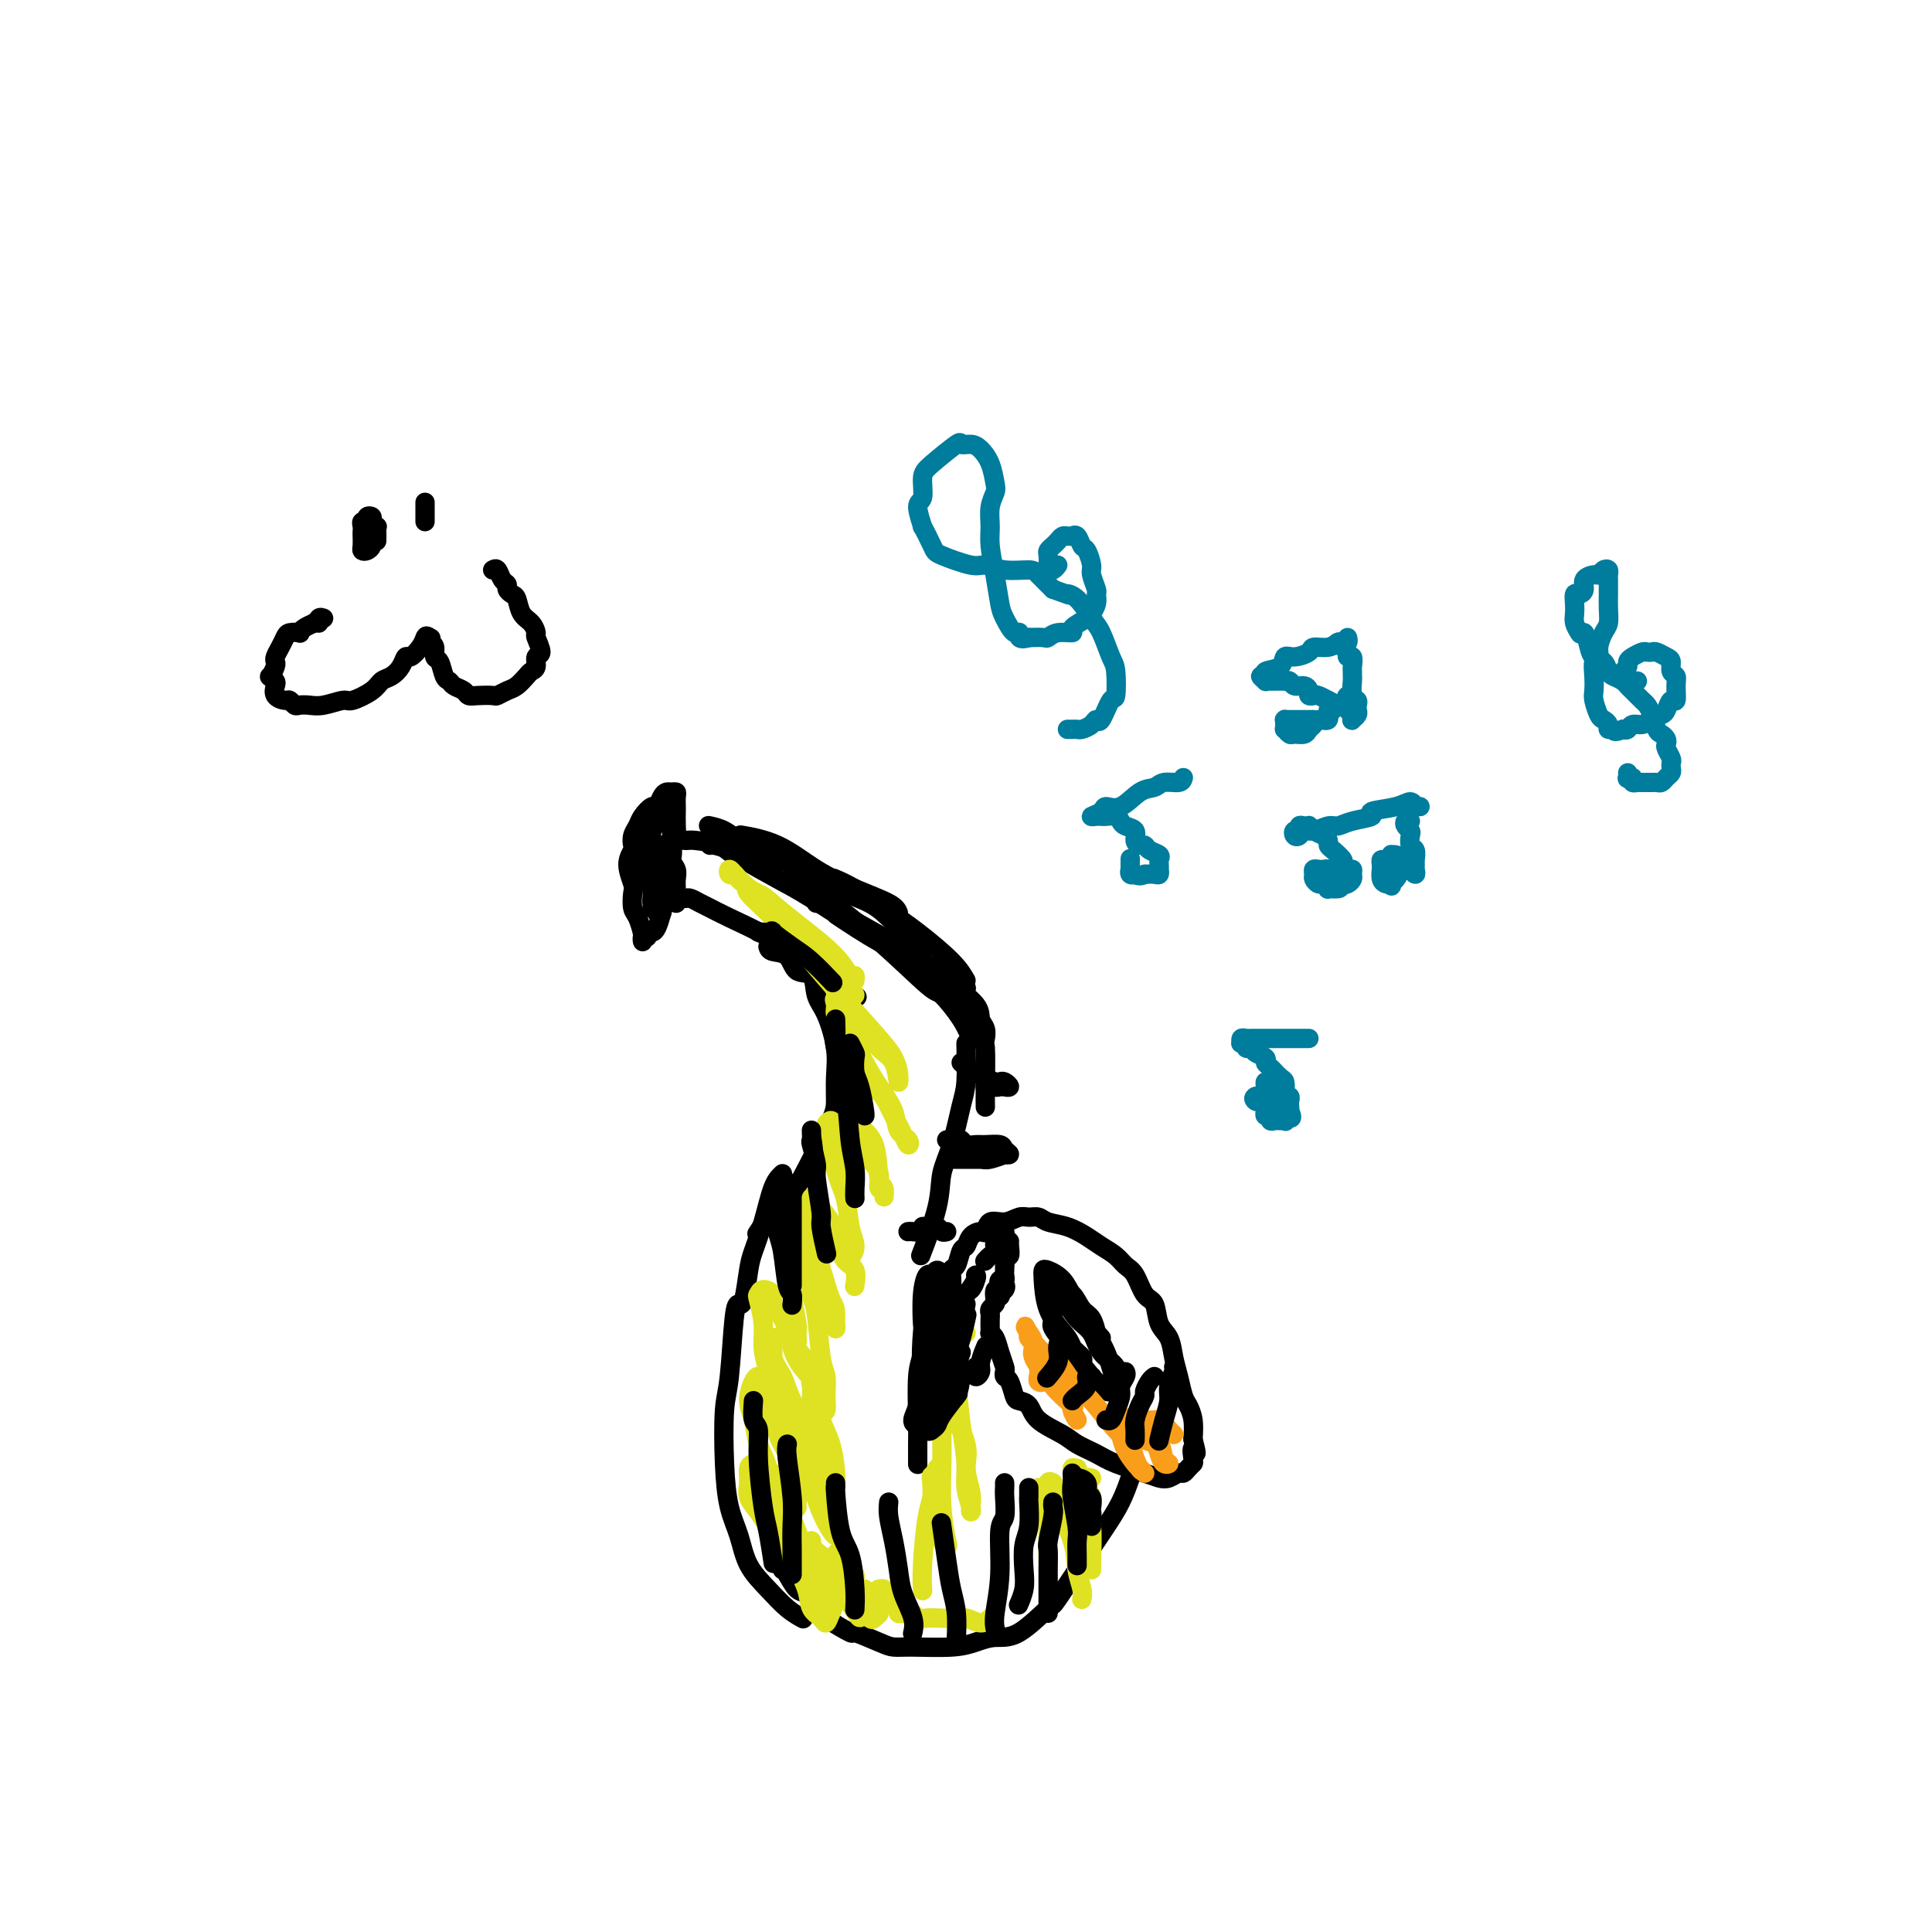 <svg viewBox='0 0 400 400' version='1.1' xmlns='http://www.w3.org/2000/svg' xmlns:xlink='http://www.w3.org/1999/xlink'><g fill='none' stroke='#000000' stroke-width='4' stroke-linecap='round' stroke-linejoin='round'><path d='M140,187c0.009,-1.090 0.018,-2.181 0,-3c-0.018,-0.819 -0.061,-1.367 0,-2c0.061,-0.633 0.228,-1.350 0,-2c-0.228,-0.650 -0.850,-1.232 -1,-2c-0.150,-0.768 0.171,-1.723 0,-2c-0.171,-0.277 -0.834,0.125 -1,0c-0.166,-0.125 0.167,-0.778 0,-1c-0.167,-0.222 -0.833,-0.015 -1,0c-0.167,0.015 0.166,-0.162 0,0c-0.166,0.162 -0.829,0.663 -1,1c-0.171,0.337 0.150,0.511 0,1c-0.150,0.489 -0.772,1.294 -1,2c-0.228,0.706 -0.061,1.313 0,2c0.061,0.687 0.016,1.454 0,2c-0.016,0.546 -0.005,0.870 0,1c0.005,0.130 0.002,0.065 0,0'/><path d='M135,188c0.000,0.000 0.100,0.100 0.1,0.1'/><path d='M138,175c0.364,0.115 0.728,0.229 1,0c0.272,-0.229 0.452,-0.803 1,-1c0.548,-0.197 1.465,-0.017 2,0c0.535,0.017 0.688,-0.128 2,0c1.312,0.128 3.785,0.529 5,1c1.215,0.471 1.173,1.011 3,2c1.827,0.989 5.522,2.425 7,3c1.478,0.575 0.739,0.287 0,0'/><path d='M147,175c0.127,-0.080 0.254,-0.160 1,0c0.746,0.160 2.112,0.559 3,1c0.888,0.441 1.299,0.924 3,2c1.701,1.076 4.693,2.746 7,4c2.307,1.254 3.930,2.092 7,4c3.070,1.908 7.588,4.887 11,7c3.412,2.113 5.719,3.360 7,4c1.281,0.640 1.537,0.672 4,2c2.463,1.328 7.132,3.951 9,5c1.868,1.049 0.934,0.525 0,0'/><path d='M169,187c0.438,0.019 0.876,0.039 1,0c0.124,-0.039 -0.065,-0.135 2,1c2.065,1.135 6.384,3.502 9,5c2.616,1.498 3.531,2.126 5,3c1.469,0.874 3.494,1.992 5,3c1.506,1.008 2.495,1.904 4,3c1.505,1.096 3.528,2.392 5,5c1.472,2.608 2.395,6.528 3,8c0.605,1.472 0.894,0.498 1,2c0.106,1.502 0.028,5.481 0,8c-0.028,2.519 -0.008,3.577 0,4c0.008,0.423 0.004,0.212 0,0'/><path d='M200,216c0.068,3.019 0.137,6.038 0,8c-0.137,1.962 -0.479,2.867 -1,5c-0.521,2.133 -1.223,5.494 -2,8c-0.777,2.506 -1.631,4.156 -2,6c-0.369,1.844 -0.253,3.881 -1,7c-0.747,3.119 -2.356,7.320 -3,9c-0.644,1.680 -0.322,0.840 0,0'/><path d='M142,186c0.239,-0.092 0.478,-0.185 1,0c0.522,0.185 1.326,0.646 2,1c0.674,0.354 1.217,0.600 2,1c0.783,0.400 1.804,0.956 4,2c2.196,1.044 5.566,2.578 8,4c2.434,1.422 3.931,2.732 6,4c2.069,1.268 4.711,2.495 7,4c2.289,1.505 4.225,3.287 5,4c0.775,0.713 0.387,0.356 0,0'/><path d='M159,196c0.121,0.400 0.241,0.799 1,1c0.759,0.201 2.156,0.203 3,1c0.844,0.797 1.134,2.389 2,3c0.866,0.611 2.309,0.241 3,1c0.691,0.759 0.630,2.647 1,4c0.370,1.353 1.170,2.171 2,4c0.830,1.829 1.689,4.668 2,7c0.311,2.332 0.075,4.157 0,6c-0.075,1.843 0.010,3.702 0,5c-0.010,1.298 -0.115,2.033 -1,4c-0.885,1.967 -2.549,5.165 -4,8c-1.451,2.835 -2.688,5.306 -4,7c-1.312,1.694 -2.699,2.610 -4,4c-1.301,1.390 -2.514,3.254 -3,4c-0.486,0.746 -0.243,0.373 0,0'/><path d='M162,243c-0.673,0.637 -1.346,1.275 -2,3c-0.654,1.725 -1.288,4.539 -2,7c-0.712,2.461 -1.500,4.569 -2,6c-0.500,1.431 -0.711,2.186 -1,4c-0.289,1.814 -0.655,4.688 -1,6c-0.345,1.312 -0.667,1.061 -1,1c-0.333,-0.061 -0.676,0.068 -1,3c-0.324,2.932 -0.631,8.666 -1,12c-0.369,3.334 -0.802,4.267 -1,7c-0.198,2.733 -0.160,7.266 0,11c0.160,3.734 0.444,6.670 1,9c0.556,2.330 1.386,4.054 2,6c0.614,1.946 1.013,4.115 2,6c0.987,1.885 2.564,3.485 4,5c1.436,1.515 2.733,2.946 4,4c1.267,1.054 2.505,1.730 3,2c0.495,0.270 0.248,0.135 0,0'/><path d='M162,325c0.252,0.102 0.505,0.203 1,1c0.495,0.797 1.234,2.288 2,3c0.766,0.712 1.560,0.644 2,1c0.440,0.356 0.527,1.135 1,2c0.473,0.865 1.334,1.815 3,3c1.666,1.185 4.139,2.604 5,3c0.861,0.396 0.109,-0.233 1,0c0.891,0.233 3.424,1.328 5,2c1.576,0.672 2.196,0.922 3,1c0.804,0.078 1.794,-0.016 4,0c2.206,0.016 5.629,0.143 8,0c2.371,-0.143 3.692,-0.556 5,-1c1.308,-0.444 2.604,-0.918 4,-1c1.396,-0.082 2.890,0.230 5,-1c2.110,-1.230 4.834,-4.001 6,-5c1.166,-0.999 0.774,-0.227 2,-2c1.226,-1.773 4.069,-6.090 6,-9c1.931,-2.910 2.948,-4.412 4,-6c1.052,-1.588 2.138,-3.261 3,-5c0.862,-1.739 1.501,-3.545 2,-5c0.499,-1.455 0.857,-2.559 1,-3c0.143,-0.441 0.072,-0.221 0,0'/><path d='M195,266c0.000,0.249 0.000,0.498 0,1c0.000,0.502 0.000,1.258 0,2c0.000,0.742 0.000,1.469 0,2c0.000,0.531 0.000,0.866 0,1c0.000,0.134 0.000,0.067 0,0'/><path d='M196,269c-0.120,-0.285 -0.239,-0.571 0,-1c0.239,-0.429 0.838,-1.003 1,-2c0.162,-0.997 -0.112,-2.417 0,-3c0.112,-0.583 0.611,-0.329 1,-1c0.389,-0.671 0.668,-2.269 1,-3c0.332,-0.731 0.717,-0.596 1,-1c0.283,-0.404 0.463,-1.347 1,-2c0.537,-0.653 1.432,-1.016 2,-1c0.568,0.016 0.809,0.411 1,0c0.191,-0.411 0.331,-1.628 1,-2c0.669,-0.372 1.868,0.100 3,0c1.132,-0.100 2.196,-0.771 3,-1c0.804,-0.229 1.349,-0.017 2,0c0.651,0.017 1.409,-0.161 2,0c0.591,0.161 1.016,0.662 2,1c0.984,0.338 2.529,0.514 4,1c1.471,0.486 2.870,1.283 4,2c1.130,0.717 1.993,1.355 3,2c1.007,0.645 2.158,1.298 3,2c0.842,0.702 1.376,1.455 2,2c0.624,0.545 1.337,0.882 2,2c0.663,1.118 1.277,3.015 2,4c0.723,0.985 1.556,1.056 2,2c0.444,0.944 0.500,2.760 1,4c0.500,1.240 1.443,1.903 2,3c0.557,1.097 0.727,2.628 1,4c0.273,1.372 0.648,2.586 1,4c0.352,1.414 0.682,3.029 1,4c0.318,0.971 0.624,1.300 1,2c0.376,0.700 0.822,1.771 1,3c0.178,1.229 0.089,2.614 0,4'/><path d='M247,298c1.241,4.676 0.343,2.367 0,2c-0.343,-0.367 -0.133,1.207 0,2c0.133,0.793 0.187,0.805 0,1c-0.187,0.195 -0.616,0.575 -1,1c-0.384,0.425 -0.722,0.896 -1,1c-0.278,0.104 -0.497,-0.160 -1,0c-0.503,0.160 -1.291,0.745 -2,1c-0.709,0.255 -1.338,0.181 -2,0c-0.662,-0.181 -1.357,-0.471 -3,-1c-1.643,-0.529 -4.233,-1.299 -6,-2c-1.767,-0.701 -2.710,-1.333 -4,-2c-1.290,-0.667 -2.927,-1.370 -4,-2c-1.073,-0.630 -1.583,-1.189 -3,-2c-1.417,-0.811 -3.741,-1.874 -5,-3c-1.259,-1.126 -1.451,-2.315 -2,-3c-0.549,-0.685 -1.454,-0.866 -2,-1c-0.546,-0.134 -0.734,-0.219 -1,-1c-0.266,-0.781 -0.610,-2.256 -1,-3c-0.390,-0.744 -0.825,-0.756 -1,-1c-0.175,-0.244 -0.089,-0.721 0,-1c0.089,-0.279 0.182,-0.362 0,-1c-0.182,-0.638 -0.637,-1.833 -1,-3c-0.363,-1.167 -0.633,-2.305 -1,-3c-0.367,-0.695 -0.830,-0.946 -1,-1c-0.170,-0.054 -0.047,0.088 0,0c0.047,-0.088 0.016,-0.405 0,-1c-0.016,-0.595 -0.018,-1.469 0,-2c0.018,-0.531 0.056,-0.720 0,-1c-0.056,-0.280 -0.207,-0.652 0,-1c0.207,-0.348 0.774,-0.671 1,-1c0.226,-0.329 0.113,-0.665 0,-1'/><path d='M206,269c-0.377,-3.332 0.680,-1.662 1,-1c0.320,0.662 -0.097,0.317 0,0c0.097,-0.317 0.709,-0.606 1,-1c0.291,-0.394 0.260,-0.893 0,-1c-0.260,-0.107 -0.749,0.178 -1,0c-0.251,-0.178 -0.263,-0.817 0,-1c0.263,-0.183 0.803,0.092 1,0c0.197,-0.092 0.053,-0.549 0,-1c-0.053,-0.451 -0.014,-0.894 0,-1c0.014,-0.106 0.004,0.126 0,0c-0.004,-0.126 -0.001,-0.608 0,-1c0.001,-0.392 0.000,-0.693 0,-1c-0.000,-0.307 -0.000,-0.621 0,-1c0.000,-0.379 0.000,-0.823 0,-1c-0.000,-0.177 -0.000,-0.089 0,0'/><path d='M228,277c-0.440,-0.504 -0.880,-1.008 -1,-1c-0.120,0.008 0.081,0.528 0,0c-0.081,-0.528 -0.445,-2.106 -1,-3c-0.555,-0.894 -1.301,-1.106 -2,-2c-0.699,-0.894 -1.350,-2.471 -2,-3c-0.650,-0.529 -1.298,-0.008 -2,0c-0.702,0.008 -1.457,-0.495 -2,-1c-0.543,-0.505 -0.873,-1.011 -1,-1c-0.127,0.011 -0.051,0.539 0,1c0.051,0.461 0.076,0.854 0,1c-0.076,0.146 -0.253,0.044 0,1c0.253,0.956 0.935,2.971 1,4c0.065,1.029 -0.488,1.072 0,2c0.488,0.928 2.017,2.740 3,4c0.983,1.260 1.420,1.969 2,3c0.580,1.031 1.304,2.383 2,3c0.696,0.617 1.363,0.500 2,1c0.637,0.500 1.245,1.617 2,2c0.755,0.383 1.656,0.032 2,0c0.344,-0.032 0.129,0.255 0,0c-0.129,-0.255 -0.173,-1.053 0,-2c0.173,-0.947 0.562,-2.044 0,-3c-0.562,-0.956 -2.076,-1.773 -3,-3c-0.924,-1.227 -1.256,-2.865 -2,-4c-0.744,-1.135 -1.898,-1.769 -3,-3c-1.102,-1.231 -2.152,-3.061 -3,-4c-0.848,-0.939 -1.492,-0.986 -2,-1c-0.508,-0.014 -0.878,0.007 -1,0c-0.122,-0.007 0.006,-0.040 0,0c-0.006,0.040 -0.144,0.154 0,1c0.144,0.846 0.572,2.423 1,4'/><path d='M218,273c0.756,1.495 2.147,2.731 3,4c0.853,1.269 1.168,2.569 2,4c0.832,1.431 2.182,2.992 3,4c0.818,1.008 1.106,1.463 2,2c0.894,0.537 2.395,1.155 3,1c0.605,-0.155 0.315,-1.084 0,-2c-0.315,-0.916 -0.655,-1.818 -1,-3c-0.345,-1.182 -0.695,-2.643 -2,-5c-1.305,-2.357 -3.565,-5.610 -5,-8c-1.435,-2.390 -2.044,-3.918 -3,-5c-0.956,-1.082 -2.261,-1.717 -3,-2c-0.739,-0.283 -0.914,-0.214 -1,0c-0.086,0.214 -0.082,0.572 0,2c0.082,1.428 0.243,3.928 1,6c0.757,2.072 2.112,3.718 3,5c0.888,1.282 1.310,2.199 2,3c0.690,0.801 1.647,1.485 2,2c0.353,0.515 0.101,0.861 0,1c-0.101,0.139 -0.050,0.069 0,0'/><path d='M195,264c0.089,0.149 0.178,0.298 0,0c-0.178,-0.298 -0.622,-1.042 -1,-1c-0.378,0.042 -0.689,0.870 -1,1c-0.311,0.130 -0.621,-0.438 -1,0c-0.379,0.438 -0.826,1.884 -1,4c-0.174,2.116 -0.074,4.904 0,6c0.074,1.096 0.123,0.500 0,2c-0.123,1.500 -0.418,5.096 0,8c0.418,2.904 1.548,5.115 2,6c0.452,0.885 0.226,0.442 0,0'/><path d='M194,268c-0.447,0.350 -0.894,0.700 -1,1c-0.106,0.300 0.129,0.551 0,1c-0.129,0.449 -0.623,1.097 -1,3c-0.377,1.903 -0.637,5.062 -1,7c-0.363,1.938 -0.829,2.656 -1,5c-0.171,2.344 -0.046,6.313 0,9c0.046,2.687 0.012,4.091 0,5c-0.012,0.909 -0.003,1.322 0,2c0.003,0.678 0.001,1.622 0,2c-0.001,0.378 -0.000,0.189 0,0'/><path d='M199,220c0.476,0.455 0.953,0.909 1,1c0.047,0.091 -0.334,-0.182 0,0c0.334,0.182 1.385,0.820 2,1c0.615,0.180 0.794,-0.096 1,0c0.206,0.096 0.438,0.565 1,1c0.562,0.435 1.453,0.834 2,1c0.547,0.166 0.750,0.097 1,0c0.250,-0.097 0.547,-0.222 1,0c0.453,0.222 1.061,0.793 1,1c-0.061,0.207 -0.790,0.052 -1,0c-0.210,-0.052 0.098,0.000 0,0c-0.098,-0.000 -0.601,-0.054 -1,0c-0.399,0.054 -0.695,0.214 -1,0c-0.305,-0.214 -0.618,-0.803 -1,-1c-0.382,-0.197 -0.834,-0.001 -1,0c-0.166,0.001 -0.045,-0.192 0,0c0.045,0.192 0.013,0.769 0,1c-0.013,0.231 -0.006,0.115 0,0'/><path d='M196,236c0.335,-0.008 0.670,-0.016 1,0c0.330,0.016 0.653,0.057 1,0c0.347,-0.057 0.716,-0.212 1,0c0.284,0.212 0.481,0.792 1,1c0.519,0.208 1.359,0.045 2,0c0.641,-0.045 1.081,0.027 2,0c0.919,-0.027 2.316,-0.152 3,0c0.684,0.152 0.657,0.580 1,1c0.343,0.420 1.058,0.830 1,1c-0.058,0.170 -0.888,0.098 -1,0c-0.112,-0.098 0.494,-0.222 0,0c-0.494,0.222 -2.089,0.792 -3,1c-0.911,0.208 -1.137,0.056 -2,0c-0.863,-0.056 -2.362,-0.015 -3,0c-0.638,0.015 -0.414,0.004 -1,0c-0.586,-0.004 -1.981,-0.001 -2,0c-0.019,0.001 1.340,0.000 2,0c0.660,-0.000 0.622,-0.000 1,0c0.378,0.000 1.174,0.000 2,0c0.826,-0.000 1.684,-0.000 2,0c0.316,0.000 0.090,0.000 0,0c-0.090,-0.000 -0.045,-0.000 0,0'/><path d='M188,255c0.192,-0.031 0.384,-0.062 1,0c0.616,0.062 1.656,0.216 2,0c0.344,-0.216 -0.009,-0.804 0,-1c0.009,-0.196 0.381,0.000 1,0c0.619,0.000 1.486,-0.196 2,0c0.514,0.196 0.677,0.784 1,1c0.323,0.216 0.807,0.062 1,0c0.193,-0.062 0.097,-0.031 0,0'/></g>
<g fill='none' stroke='#DEE222' stroke-width='4' stroke-linecap='round' stroke-linejoin='round'><path d='M157,186c0.834,0.836 1.668,1.671 2,2c0.332,0.329 0.160,0.150 1,1c0.840,0.850 2.690,2.729 4,4c1.310,1.271 2.078,1.935 3,3c0.922,1.065 1.997,2.532 3,4c1.003,1.468 1.934,2.936 3,4c1.066,1.064 2.268,1.724 3,2c0.732,0.276 0.994,0.167 1,0c0.006,-0.167 -0.242,-0.391 -1,-1c-0.758,-0.609 -2.024,-1.602 -3,-3c-0.976,-1.398 -1.662,-3.200 -3,-5c-1.338,-1.800 -3.329,-3.597 -5,-5c-1.671,-1.403 -3.023,-2.411 -5,-4c-1.977,-1.589 -4.578,-3.760 -6,-5c-1.422,-1.240 -1.663,-1.548 -2,-2c-0.337,-0.452 -0.768,-1.048 -1,-1c-0.232,0.048 -0.265,0.739 0,1c0.265,0.261 0.830,0.092 1,0c0.170,-0.092 -0.053,-0.107 1,1c1.053,1.107 3.382,3.336 5,5c1.618,1.664 2.524,2.762 4,4c1.476,1.238 3.520,2.614 5,4c1.480,1.386 2.394,2.780 4,4c1.606,1.220 3.903,2.264 5,3c1.097,0.736 0.993,1.162 1,1c0.007,-0.162 0.123,-0.914 0,-1c-0.123,-0.086 -0.487,0.492 -1,0c-0.513,-0.492 -1.177,-2.056 -3,-4c-1.823,-1.944 -4.807,-4.270 -7,-6c-2.193,-1.730 -3.597,-2.865 -5,-4'/><path d='M161,188c-3.114,-2.777 -3.398,-2.720 -4,-3c-0.602,-0.280 -1.524,-0.898 -2,-1c-0.476,-0.102 -0.508,0.313 0,1c0.508,0.687 1.557,1.647 3,3c1.443,1.353 3.279,3.100 5,5c1.721,1.900 3.326,3.953 5,6c1.674,2.047 3.416,4.086 6,7c2.584,2.914 6.012,6.701 8,9c1.988,2.299 2.538,3.109 3,4c0.462,0.891 0.836,1.862 1,3c0.164,1.138 0.116,2.444 0,2c-0.116,-0.444 -0.302,-2.639 -1,-4c-0.698,-1.361 -1.910,-1.890 -3,-3c-1.090,-1.110 -2.059,-2.803 -3,-4c-0.941,-1.197 -1.856,-1.899 -3,-3c-1.144,-1.101 -2.518,-2.602 -3,-3c-0.482,-0.398 -0.072,0.307 0,1c0.072,0.693 -0.194,1.374 0,2c0.194,0.626 0.849,1.197 2,3c1.151,1.803 2.799,4.839 4,7c1.201,2.161 1.955,3.446 3,5c1.045,1.554 2.382,3.377 3,5c0.618,1.623 0.517,3.048 1,4c0.483,0.952 1.548,1.433 2,2c0.452,0.567 0.289,1.220 0,1c-0.289,-0.220 -0.705,-1.313 -1,-2c-0.295,-0.687 -0.471,-0.968 -1,-2c-0.529,-1.032 -1.412,-2.816 -2,-4c-0.588,-1.184 -0.882,-1.767 -2,-3c-1.118,-1.233 -3.059,-3.117 -5,-5'/><path d='M177,221c-1.855,-2.577 -0.994,-1.519 -1,-1c-0.006,0.519 -0.881,0.497 -1,1c-0.119,0.503 0.517,1.529 1,3c0.483,1.471 0.813,3.386 1,5c0.187,1.614 0.232,2.925 1,4c0.768,1.075 2.259,1.912 3,4c0.741,2.088 0.730,5.427 1,7c0.270,1.573 0.820,1.379 1,2c0.180,0.621 -0.008,2.058 0,2c0.008,-0.058 0.214,-1.612 0,-2c-0.214,-0.388 -0.849,0.391 -1,0c-0.151,-0.391 0.181,-1.952 0,-3c-0.181,-1.048 -0.876,-1.584 -2,-3c-1.124,-1.416 -2.676,-3.712 -4,-5c-1.324,-1.288 -2.419,-1.567 -3,-2c-0.581,-0.433 -0.646,-1.020 -1,-1c-0.354,0.020 -0.996,0.648 -1,1c-0.004,0.352 0.630,0.429 1,2c0.370,1.571 0.475,4.636 1,7c0.525,2.364 1.471,4.026 2,6c0.529,1.974 0.641,4.258 1,6c0.359,1.742 0.965,2.941 1,4c0.035,1.059 -0.499,1.979 -1,2c-0.501,0.021 -0.968,-0.856 -1,-1c-0.032,-0.144 0.370,0.444 0,0c-0.370,-0.444 -1.511,-1.920 -2,-3c-0.489,-1.080 -0.327,-1.765 -1,-3c-0.673,-1.235 -2.180,-3.022 -3,-4c-0.820,-0.978 -0.951,-1.148 -1,-1c-0.049,0.148 -0.014,0.614 0,1c0.014,0.386 0.007,0.693 0,1'/><path d='M168,250c-1.435,-0.218 -0.523,3.238 0,5c0.523,1.762 0.655,1.830 1,3c0.345,1.170 0.901,3.442 1,5c0.099,1.558 -0.259,2.401 0,3c0.259,0.599 1.134,0.952 1,1c-0.134,0.048 -1.279,-0.211 -2,-1c-0.721,-0.789 -1.020,-2.108 -1,-3c0.020,-0.892 0.359,-1.358 0,-2c-0.359,-0.642 -1.416,-1.460 -2,-2c-0.584,-0.540 -0.693,-0.801 -1,-1c-0.307,-0.199 -0.810,-0.337 -1,0c-0.190,0.337 -0.065,1.150 0,2c0.065,0.850 0.071,1.738 0,3c-0.071,1.262 -0.218,2.900 0,5c0.218,2.100 0.801,4.663 1,6c0.199,1.337 0.013,1.450 0,2c-0.013,0.550 0.146,1.539 0,2c-0.146,0.461 -0.598,0.394 -1,0c-0.402,-0.394 -0.755,-1.116 -1,-2c-0.245,-0.884 -0.381,-1.932 -1,-3c-0.619,-1.068 -1.722,-2.157 -2,-3c-0.278,-0.843 0.269,-1.441 0,-2c-0.269,-0.559 -1.355,-1.081 -2,-1c-0.645,0.081 -0.850,0.763 -1,1c-0.150,0.237 -0.247,0.028 0,1c0.247,0.972 0.837,3.125 1,5c0.163,1.875 -0.100,3.472 0,5c0.100,1.528 0.563,2.987 1,5c0.437,2.013 0.848,4.580 1,6c0.152,1.420 0.043,1.691 0,2c-0.043,0.309 -0.022,0.654 0,1'/><path d='M160,293c0.071,3.892 -0.751,0.622 -1,-1c-0.249,-1.622 0.074,-1.597 0,-2c-0.074,-0.403 -0.546,-1.234 -1,-2c-0.454,-0.766 -0.889,-1.466 -1,-2c-0.111,-0.534 0.102,-0.901 0,-1c-0.102,-0.099 -0.519,0.072 -1,1c-0.481,0.928 -1.027,2.615 -1,4c0.027,1.385 0.626,2.468 1,4c0.374,1.532 0.524,3.511 1,5c0.476,1.489 1.277,2.487 2,5c0.723,2.513 1.369,6.539 2,8c0.631,1.461 1.247,0.355 2,1c0.753,0.645 1.644,3.041 2,4c0.356,0.959 0.178,0.479 0,0'/><path d='M200,276c-0.453,-0.742 -0.906,-1.484 -1,-2c-0.094,-0.516 0.170,-0.807 0,-1c-0.170,-0.193 -0.775,-0.287 -1,0c-0.225,0.287 -0.070,0.957 0,2c0.070,1.043 0.056,2.459 0,4c-0.056,1.541 -0.155,3.208 0,6c0.155,2.792 0.563,6.710 1,10c0.437,3.290 0.901,5.951 1,8c0.099,2.049 -0.168,3.484 0,5c0.168,1.516 0.773,3.112 1,4c0.227,0.888 0.078,1.067 0,1c-0.078,-0.067 -0.084,-0.378 0,-1c0.084,-0.622 0.258,-1.553 0,-3c-0.258,-1.447 -0.949,-3.411 -1,-5c-0.051,-1.589 0.536,-2.805 0,-5c-0.536,-2.195 -2.196,-5.369 -3,-7c-0.804,-1.631 -0.751,-1.718 -1,-2c-0.249,-0.282 -0.800,-0.760 -1,0c-0.200,0.760 -0.050,2.757 0,4c0.050,1.243 0.000,1.731 0,3c-0.000,1.269 0.049,3.320 0,6c-0.049,2.680 -0.195,5.991 0,9c0.195,3.009 0.733,5.716 1,7c0.267,1.284 0.264,1.145 0,1c-0.264,-0.145 -0.789,-0.298 -1,-1c-0.211,-0.702 -0.108,-1.955 0,-3c0.108,-1.045 0.222,-1.882 0,-3c-0.222,-1.118 -0.781,-2.516 -1,-4c-0.219,-1.484 -0.097,-3.053 0,-4c0.097,-0.947 0.171,-1.270 0,-1c-0.171,0.270 -0.585,1.135 -1,2'/><path d='M193,306c-0.420,-1.494 0.031,1.271 0,3c-0.031,1.729 -0.544,2.422 -1,5c-0.456,2.578 -0.853,7.040 -1,10c-0.147,2.960 -0.042,4.417 0,5c0.042,0.583 0.021,0.291 0,0'/></g>
<g fill='none' stroke='#F99E1B' stroke-width='4' stroke-linecap='round' stroke-linejoin='round'><path d='M243,297c-0.341,-0.301 -0.682,-0.603 -1,-1c-0.318,-0.397 -0.613,-0.891 -1,-1c-0.387,-0.109 -0.865,0.167 -1,0c-0.135,-0.167 0.072,-0.779 0,-1c-0.072,-0.221 -0.423,-0.053 -1,0c-0.577,0.053 -1.381,-0.009 -2,0c-0.619,0.009 -1.052,0.089 -1,0c0.052,-0.089 0.591,-0.346 1,0c0.409,0.346 0.689,1.294 1,2c0.311,0.706 0.654,1.169 1,2c0.346,0.831 0.694,2.029 1,3c0.306,0.971 0.571,1.714 1,2c0.429,0.286 1.023,0.114 1,0c-0.023,-0.114 -0.664,-0.171 -1,-1c-0.336,-0.829 -0.367,-2.431 -1,-3c-0.633,-0.569 -1.868,-0.104 -3,-1c-1.132,-0.896 -2.161,-3.153 -3,-4c-0.839,-0.847 -1.490,-0.285 -2,0c-0.510,0.285 -0.881,0.291 -1,0c-0.119,-0.291 0.013,-0.880 0,-1c-0.013,-0.120 -0.173,0.229 0,1c0.173,0.771 0.678,1.962 1,3c0.322,1.038 0.462,1.922 1,3c0.538,1.078 1.474,2.351 2,3c0.526,0.649 0.642,0.675 1,1c0.358,0.325 0.960,0.950 1,1c0.040,0.050 -0.480,-0.475 -1,-1'/><path d='M236,304c0.577,1.250 -0.481,-0.625 -1,-2c-0.519,-1.375 -0.498,-2.249 -1,-3c-0.502,-0.751 -1.527,-1.380 -3,-3c-1.473,-1.620 -3.393,-4.232 -5,-6c-1.607,-1.768 -2.900,-2.692 -4,-4c-1.100,-1.308 -2.006,-3.001 -3,-4c-0.994,-0.999 -2.077,-1.306 -3,-2c-0.923,-0.694 -1.687,-1.776 -2,-2c-0.313,-0.224 -0.173,0.410 0,1c0.173,0.590 0.381,1.136 1,2c0.619,0.864 1.649,2.045 2,3c0.351,0.955 0.024,1.685 1,3c0.976,1.315 3.257,3.214 4,4c0.743,0.786 -0.052,0.457 0,1c0.052,0.543 0.949,1.958 1,2c0.051,0.042 -0.746,-1.288 -1,-2c-0.254,-0.712 0.033,-0.807 0,-1c-0.033,-0.193 -0.387,-0.486 -1,-1c-0.613,-0.514 -1.487,-1.250 -2,-2c-0.513,-0.750 -0.667,-1.513 -1,-2c-0.333,-0.487 -0.846,-0.698 -1,-1c-0.154,-0.302 0.051,-0.697 0,-1c-0.051,-0.303 -0.357,-0.515 -1,-1c-0.643,-0.485 -1.622,-1.244 -2,-2c-0.378,-0.756 -0.154,-1.509 0,-2c0.154,-0.491 0.237,-0.719 0,-1c-0.237,-0.281 -0.795,-0.614 -1,-1c-0.205,-0.386 -0.059,-0.825 0,-1c0.059,-0.175 0.029,-0.088 0,0'/><path d='M213,276c-1.530,-2.763 -0.353,-0.672 0,0c0.353,0.672 -0.116,-0.075 0,0c0.116,0.075 0.816,0.972 1,2c0.184,1.028 -0.148,2.188 0,3c0.148,0.812 0.775,1.276 1,2c0.225,0.724 0.046,1.707 0,2c-0.046,0.293 0.040,-0.104 0,0c-0.040,0.104 -0.207,0.708 0,1c0.207,0.292 0.786,0.271 1,0c0.214,-0.271 0.061,-0.792 0,-1c-0.061,-0.208 -0.031,-0.104 0,0'/></g>
<g fill='none' stroke='#DEE222' stroke-width='4' stroke-linecap='round' stroke-linejoin='round'><path d='M156,303c-0.436,0.155 -0.871,0.309 -1,1c-0.129,0.691 0.050,1.918 0,3c-0.050,1.082 -0.329,2.019 0,3c0.329,0.981 1.266,2.006 2,3c0.734,0.994 1.266,1.959 2,3c0.734,1.041 1.672,2.160 3,4c1.328,1.840 3.047,4.400 4,6c0.953,1.600 1.141,2.238 2,3c0.859,0.762 2.388,1.646 3,2c0.612,0.354 0.306,0.177 0,0'/><path d='M165,322c-0.023,-0.381 -0.046,-0.762 0,-1c0.046,-0.238 0.163,-0.332 0,-1c-0.163,-0.668 -0.604,-1.908 -1,-3c-0.396,-1.092 -0.747,-2.034 -1,-3c-0.253,-0.966 -0.407,-1.954 -1,-3c-0.593,-1.046 -1.624,-2.150 -2,-3c-0.376,-0.850 -0.098,-1.447 0,-2c0.098,-0.553 0.017,-1.061 0,-1c-0.017,0.061 0.029,0.692 0,1c-0.029,0.308 -0.135,0.294 0,1c0.135,0.706 0.510,2.131 1,3c0.490,0.869 1.094,1.181 2,3c0.906,1.819 2.113,5.143 3,7c0.887,1.857 1.454,2.245 2,3c0.546,0.755 1.071,1.877 2,3c0.929,1.123 2.264,2.248 3,3c0.736,0.752 0.874,1.130 1,1c0.126,-0.130 0.238,-0.769 0,-1c-0.238,-0.231 -0.828,-0.054 -1,0c-0.172,0.054 0.073,-0.015 0,-1c-0.073,-0.985 -0.464,-2.887 -1,-4c-0.536,-1.113 -1.215,-1.438 -2,-2c-0.785,-0.562 -1.675,-1.360 -2,-2c-0.325,-0.640 -0.085,-1.122 0,-1c0.085,0.122 0.015,0.847 0,1c-0.015,0.153 0.026,-0.265 0,0c-0.026,0.265 -0.117,1.215 0,2c0.117,0.785 0.444,1.406 1,2c0.556,0.594 1.342,1.160 2,2c0.658,0.840 1.188,1.954 2,3c0.812,1.046 1.906,2.023 3,3'/><path d='M176,332c2.818,4.573 1.862,2.505 2,2c0.138,-0.505 1.370,0.551 2,1c0.630,0.449 0.659,0.289 1,0c0.341,-0.289 0.993,-0.707 1,-1c0.007,-0.293 -0.630,-0.462 -1,-1c-0.370,-0.538 -0.473,-1.447 -1,-2c-0.527,-0.553 -1.477,-0.752 -2,-1c-0.523,-0.248 -0.620,-0.545 -1,-1c-0.380,-0.455 -1.042,-1.067 -1,-1c0.042,0.067 0.788,0.813 1,1c0.212,0.187 -0.111,-0.184 0,0c0.111,0.184 0.657,0.925 1,1c0.343,0.075 0.484,-0.516 1,0c0.516,0.516 1.408,2.139 2,3c0.592,0.861 0.883,0.960 1,1c0.117,0.040 0.058,0.020 0,0'/><path d='M179,329c-0.455,-0.015 -0.911,-0.031 -1,0c-0.089,0.031 0.187,0.108 0,0c-0.187,-0.108 -0.838,-0.400 -1,-1c-0.162,-0.600 0.164,-1.506 0,-2c-0.164,-0.494 -0.818,-0.576 -1,-1c-0.182,-0.424 0.109,-1.191 0,-2c-0.109,-0.809 -0.618,-1.662 -1,-2c-0.382,-0.338 -0.638,-0.162 -1,0c-0.362,0.162 -0.832,0.312 -1,1c-0.168,0.688 -0.034,1.916 0,3c0.034,1.084 -0.031,2.025 0,3c0.031,0.975 0.159,1.984 0,3c-0.159,1.016 -0.605,2.041 -1,3c-0.395,0.959 -0.740,1.853 -1,2c-0.260,0.147 -0.435,-0.454 -1,-1c-0.565,-0.546 -1.521,-1.038 -2,-2c-0.479,-0.962 -0.482,-2.393 -1,-4c-0.518,-1.607 -1.550,-3.390 -2,-5c-0.450,-1.610 -0.317,-3.048 -1,-5c-0.683,-1.952 -2.183,-4.416 -3,-6c-0.817,-1.584 -0.953,-2.286 -1,-3c-0.047,-0.714 -0.007,-1.440 0,-2c0.007,-0.560 -0.019,-0.954 0,-1c0.019,-0.046 0.082,0.257 0,0c-0.082,-0.257 -0.309,-1.073 0,-1c0.309,0.073 1.155,1.037 2,2'/><path d='M162,308c-0.536,-3.249 1.124,1.128 2,3c0.876,1.872 0.968,1.239 1,1c0.032,-0.239 0.004,-0.085 0,0c-0.004,0.085 0.016,0.101 0,0c-0.016,-0.101 -0.067,-0.318 0,-1c0.067,-0.682 0.253,-1.828 0,-3c-0.253,-1.172 -0.943,-2.371 -1,-3c-0.057,-0.629 0.520,-0.690 0,-2c-0.520,-1.310 -2.138,-3.870 -3,-6c-0.862,-2.130 -0.970,-3.829 -1,-5c-0.030,-1.171 0.017,-1.813 0,-2c-0.017,-0.187 -0.099,0.081 0,0c0.099,-0.081 0.379,-0.509 1,0c0.621,0.509 1.582,1.957 2,3c0.418,1.043 0.291,1.680 1,4c0.709,2.320 2.254,6.322 3,8c0.746,1.678 0.694,1.032 1,2c0.306,0.968 0.969,3.552 2,6c1.031,2.448 2.431,4.762 3,5c0.569,0.238 0.306,-1.598 0,-2c-0.306,-0.402 -0.656,0.630 -1,0c-0.344,-0.630 -0.682,-2.923 -1,-4c-0.318,-1.077 -0.614,-0.936 -1,-3c-0.386,-2.064 -0.860,-6.331 -2,-10c-1.140,-3.669 -2.947,-6.741 -4,-9c-1.053,-2.259 -1.354,-3.705 -2,-5c-0.646,-1.295 -1.637,-2.438 -2,-4c-0.363,-1.562 -0.097,-3.542 0,-4c0.097,-0.458 0.026,0.608 0,1c-0.026,0.392 -0.007,0.112 0,1c0.007,0.888 0.004,2.944 0,5'/><path d='M160,284c0.268,1.837 0.937,2.929 2,6c1.063,3.071 2.519,8.122 4,12c1.481,3.878 2.986,6.584 4,8c1.014,1.416 1.537,1.541 2,2c0.463,0.459 0.865,1.252 1,1c0.135,-0.252 0.005,-1.550 0,-3c-0.005,-1.450 0.117,-3.051 0,-5c-0.117,-1.949 -0.474,-4.245 -1,-6c-0.526,-1.755 -1.223,-2.969 -2,-5c-0.777,-2.031 -1.635,-4.880 -2,-7c-0.365,-2.120 -0.236,-3.511 -1,-5c-0.764,-1.489 -2.421,-3.075 -3,-4c-0.579,-0.925 -0.079,-1.190 0,-1c0.079,0.190 -0.263,0.835 0,2c0.263,1.165 1.131,2.851 2,4c0.869,1.149 1.739,1.760 2,3c0.261,1.240 -0.088,3.109 0,4c0.088,0.891 0.613,0.804 1,1c0.387,0.196 0.637,0.677 1,1c0.363,0.323 0.841,0.490 1,0c0.159,-0.490 0.001,-1.637 0,-3c-0.001,-1.363 0.156,-2.942 0,-4c-0.156,-1.058 -0.626,-1.595 -1,-4c-0.374,-2.405 -0.651,-6.680 -1,-9c-0.349,-2.320 -0.770,-2.687 -1,-4c-0.230,-1.313 -0.269,-3.572 0,-5c0.269,-1.428 0.846,-2.023 1,-2c0.154,0.023 -0.113,0.666 0,1c0.113,0.334 0.607,0.359 1,1c0.393,0.641 0.684,1.897 1,3c0.316,1.103 0.658,2.051 1,3'/><path d='M172,269c0.848,1.416 0.967,1.956 1,3c0.033,1.044 -0.022,2.593 0,3c0.022,0.407 0.120,-0.329 0,-1c-0.120,-0.671 -0.456,-1.278 -1,-2c-0.544,-0.722 -1.294,-1.559 -2,-3c-0.706,-1.441 -1.368,-3.486 -2,-5c-0.632,-1.514 -1.236,-2.495 -2,-4c-0.764,-1.505 -1.689,-3.533 -2,-5c-0.311,-1.467 -0.007,-2.374 0,-3c0.007,-0.626 -0.284,-0.970 0,-1c0.284,-0.030 1.141,0.256 2,1c0.859,0.744 1.719,1.948 3,3c1.281,1.052 2.984,1.953 4,3c1.016,1.047 1.344,2.239 2,3c0.656,0.761 1.638,1.089 2,2c0.362,0.911 0.103,2.403 0,3c-0.103,0.597 -0.052,0.298 0,0'/><path d='M182,329c0.032,-0.006 0.064,-0.013 0,0c-0.064,0.013 -0.225,0.045 0,0c0.225,-0.045 0.835,-0.167 1,0c0.165,0.167 -0.114,0.623 0,1c0.114,0.377 0.622,0.675 1,1c0.378,0.325 0.626,0.676 1,1c0.374,0.324 0.874,0.622 1,1c0.126,0.378 -0.122,0.837 0,1c0.122,0.163 0.613,0.030 1,0c0.387,-0.030 0.669,0.045 1,0c0.331,-0.045 0.710,-0.208 1,0c0.290,0.208 0.489,0.787 1,1c0.511,0.213 1.334,0.062 2,0c0.666,-0.062 1.176,-0.033 2,0c0.824,0.033 1.962,0.072 3,0c1.038,-0.072 1.977,-0.254 3,0c1.023,0.254 2.130,0.944 3,1c0.870,0.056 1.504,-0.523 2,-1c0.496,-0.477 0.856,-0.850 1,-1c0.144,-0.150 0.072,-0.075 0,0'/><path d='M223,304c-0.542,-0.092 -1.085,-0.184 -1,0c0.085,0.184 0.797,0.642 1,1c0.203,0.358 -0.103,0.614 0,1c0.103,0.386 0.616,0.902 1,2c0.384,1.098 0.639,2.778 1,4c0.361,1.222 0.829,1.987 1,4c0.171,2.013 0.046,5.273 0,7c-0.046,1.727 -0.013,1.922 0,2c0.013,0.078 0.007,0.039 0,0'/><path d='M216,308c0.423,-0.044 0.845,-0.087 1,0c0.155,0.087 0.041,0.305 0,1c-0.041,0.695 -0.011,1.868 0,2c0.011,0.132 0.003,-0.777 0,1c-0.003,1.777 -0.001,6.239 0,8c0.001,1.761 0.000,0.820 0,1c-0.000,0.180 -0.000,1.480 0,2c0.000,0.520 0.000,0.260 0,0'/><path d='M226,306c-0.431,-0.093 -0.862,-0.186 -1,0c-0.138,0.186 0.015,0.651 0,1c-0.015,0.349 -0.200,0.584 0,1c0.200,0.416 0.786,1.015 1,2c0.214,0.985 0.057,2.355 0,3c-0.057,0.645 -0.015,0.565 0,1c0.015,0.435 0.004,1.386 0,2c-0.004,0.614 -0.001,0.890 0,1c0.001,0.110 0.001,0.055 0,0'/><path d='M218,308c0.142,-0.374 0.283,-0.748 0,-1c-0.283,-0.252 -0.991,-0.382 -1,0c-0.009,0.382 0.681,1.274 1,2c0.319,0.726 0.268,1.284 1,3c0.732,1.716 2.249,4.590 3,7c0.751,2.410 0.737,4.357 1,6c0.263,1.643 0.801,2.981 1,4c0.199,1.019 0.057,1.720 0,2c-0.057,0.280 -0.028,0.140 0,0'/><path d='M215,308c0.000,0.311 0.000,0.622 0,1c0.000,0.378 -0.000,0.822 0,1c0.000,0.178 0.000,0.089 0,0'/></g>
<g fill='none' stroke='#000000' stroke-width='4' stroke-linecap='round' stroke-linejoin='round'><path d='M226,312c0.009,-0.056 0.019,-0.112 0,0c-0.019,0.112 -0.065,0.393 0,0c0.065,-0.393 0.241,-1.461 0,-2c-0.241,-0.539 -0.898,-0.548 -1,-1c-0.102,-0.452 0.350,-1.345 0,-2c-0.350,-0.655 -1.503,-1.072 -2,-1c-0.497,0.072 -0.340,0.634 0,1c0.340,0.366 0.862,0.535 1,1c0.138,0.465 -0.107,1.224 0,2c0.107,0.776 0.564,1.567 1,2c0.436,0.433 0.849,0.508 1,1c0.151,0.492 0.041,1.402 0,2c-0.041,0.598 -0.012,0.885 0,1c0.012,0.115 0.006,0.057 0,0'/><path d='M222,305c0.030,0.669 0.061,1.337 0,2c-0.061,0.663 -0.212,1.320 0,3c0.212,1.680 0.789,4.384 1,6c0.211,1.616 0.057,2.145 0,3c-0.057,0.855 -0.015,2.038 0,3c0.015,0.962 0.004,1.703 0,2c-0.004,0.297 -0.002,0.148 0,0'/><path d='M218,311c-0.030,0.339 -0.061,0.677 0,1c0.061,0.323 0.212,0.630 0,2c-0.212,1.370 -0.789,3.803 -1,5c-0.211,1.197 -0.057,1.158 0,2c0.057,0.842 0.015,2.565 0,4c-0.015,1.435 -0.004,2.580 0,4c0.004,1.420 0.001,3.113 0,4c-0.001,0.887 -0.000,0.968 0,1c0.000,0.032 0.000,0.016 0,0'/><path d='M213,308c0.008,0.860 0.016,1.721 0,2c-0.016,0.279 -0.056,-0.022 0,1c0.056,1.022 0.207,3.367 0,5c-0.207,1.633 -0.774,2.554 -1,4c-0.226,1.446 -0.112,3.419 0,5c0.112,1.581 0.223,2.772 0,4c-0.223,1.228 -0.778,2.494 -1,3c-0.222,0.506 -0.111,0.253 0,0'/><path d='M208,307c0.009,0.309 0.017,0.617 0,1c-0.017,0.383 -0.061,0.840 0,2c0.061,1.160 0.227,3.022 0,4c-0.227,0.978 -0.845,1.071 -1,3c-0.155,1.929 0.154,5.692 0,9c-0.154,3.308 -0.772,6.160 -1,8c-0.228,1.840 -0.065,2.669 0,3c0.065,0.331 0.033,0.166 0,0'/><path d='M195,316c-0.091,-0.641 -0.182,-1.281 0,0c0.182,1.281 0.637,4.484 1,7c0.363,2.516 0.633,4.344 1,6c0.367,1.656 0.829,3.138 1,5c0.171,1.862 0.049,4.103 0,5c-0.049,0.897 -0.024,0.448 0,0'/><path d='M184,311c-0.087,0.852 -0.173,1.705 0,3c0.173,1.295 0.607,3.034 1,5c0.393,1.966 0.746,4.159 1,6c0.254,1.841 0.408,3.328 1,5c0.592,1.672 1.621,3.527 2,5c0.379,1.473 0.108,2.564 0,3c-0.108,0.436 -0.054,0.218 0,0'/><path d='M173,307c0.016,0.524 0.033,1.049 0,1c-0.033,-0.049 -0.114,-0.671 0,1c0.114,1.671 0.423,5.636 1,8c0.577,2.364 1.423,3.129 2,5c0.577,1.871 0.886,4.850 1,7c0.114,2.150 0.033,3.471 0,4c-0.033,0.529 -0.016,0.264 0,0'/><path d='M163,299c-0.113,0.512 -0.226,1.023 0,3c0.226,1.977 0.793,5.419 1,8c0.207,2.581 0.056,4.299 0,6c-0.056,1.701 -0.015,3.384 0,5c0.015,1.616 0.004,3.166 0,4c-0.004,0.834 -0.001,0.953 0,1c0.001,0.047 0.001,0.024 0,0'/><path d='M156,290c-0.120,1.572 -0.240,3.145 0,4c0.240,0.855 0.838,0.994 1,2c0.162,1.006 -0.114,2.880 0,6c0.114,3.120 0.618,7.486 1,10c0.382,2.514 0.641,3.177 1,5c0.359,1.823 0.817,4.807 1,6c0.183,1.193 0.092,0.597 0,0'/><path d='M176,216c0.417,0.809 0.833,1.618 1,2c0.167,0.382 0.083,0.337 0,1c-0.083,0.663 -0.166,2.034 0,3c0.166,0.966 0.581,1.527 1,3c0.419,1.473 0.844,3.858 1,5c0.156,1.142 0.045,1.041 0,1c-0.045,-0.041 -0.022,-0.020 0,0'/><path d='M173,211c0.055,1.667 0.109,3.334 0,4c-0.109,0.666 -0.383,0.331 0,2c0.383,1.669 1.423,5.341 2,9c0.577,3.659 0.690,7.307 1,10c0.310,2.693 0.815,4.433 1,6c0.185,1.567 0.050,2.960 0,4c-0.050,1.040 -0.014,1.726 0,2c0.014,0.274 0.007,0.137 0,0'/><path d='M168,234c0.033,0.843 0.065,1.687 0,2c-0.065,0.313 -0.229,0.097 0,1c0.229,0.903 0.850,2.926 1,4c0.150,1.074 -0.170,1.199 0,3c0.170,1.801 0.829,5.276 1,7c0.171,1.724 -0.146,1.695 0,3c0.146,1.305 0.756,3.944 1,5c0.244,1.056 0.122,0.528 0,0'/><path d='M164,245c0.000,0.078 0.000,0.156 0,2c0.000,1.844 0.000,5.454 0,7c-0.000,1.546 0.000,1.027 0,2c0.000,0.973 0.000,3.436 0,5c0.000,1.564 0.000,2.229 0,3c0.000,0.771 -0.000,1.649 0,2c0.000,0.351 0.000,0.176 0,0'/><path d='M161,251c-0.091,1.438 -0.182,2.876 0,4c0.182,1.124 0.637,1.934 1,4c0.363,2.066 0.633,5.389 1,7c0.367,1.611 0.829,1.511 1,2c0.171,0.489 0.049,1.568 0,2c-0.049,0.432 -0.024,0.216 0,0'/><path d='M157,193c0.170,-0.020 0.340,-0.040 1,0c0.660,0.040 1.810,0.141 2,0c0.190,-0.141 -0.579,-0.524 0,0c0.579,0.524 2.506,1.955 4,3c1.494,1.045 2.556,1.704 4,3c1.444,1.296 3.270,3.227 4,4c0.730,0.773 0.365,0.386 0,0'/></g>
<g fill='none' stroke='#007C9C' stroke-width='4' stroke-linecap='round' stroke-linejoin='round'><path d='M271,215c-0.335,0.000 -0.670,0.000 -1,0c-0.330,-0.000 -0.655,-0.000 -1,0c-0.345,0.000 -0.711,0.000 -1,0c-0.289,-0.000 -0.501,-0.000 -1,0c-0.499,0.000 -1.285,0.000 -2,0c-0.715,-0.000 -1.358,-0.001 -2,0c-0.642,0.001 -1.282,0.004 -2,0c-0.718,-0.004 -1.513,-0.015 -2,0c-0.487,0.015 -0.668,0.057 -1,0c-0.332,-0.057 -0.817,-0.212 -1,0c-0.183,0.212 -0.064,0.793 0,1c0.064,0.207 0.073,0.041 0,0c-0.073,-0.041 -0.228,0.045 0,0c0.228,-0.045 0.839,-0.219 1,0c0.161,0.219 -0.129,0.833 0,1c0.129,0.167 0.678,-0.111 1,0c0.322,0.111 0.419,0.611 1,1c0.581,0.389 1.648,0.667 2,1c0.352,0.333 -0.011,0.723 0,1c0.011,0.277 0.394,0.442 1,1c0.606,0.558 1.434,1.508 2,2c0.566,0.492 0.870,0.527 1,1c0.130,0.473 0.087,1.384 0,2c-0.087,0.616 -0.220,0.939 0,1c0.220,0.061 0.791,-0.138 1,0c0.209,0.138 0.056,0.614 0,1c-0.056,0.386 -0.016,0.682 0,1c0.016,0.318 0.008,0.659 0,1'/><path d='M267,230c1.169,2.486 -0.407,1.202 -1,1c-0.593,-0.202 -0.201,0.679 0,1c0.201,0.321 0.213,0.082 0,0c-0.213,-0.082 -0.649,-0.007 -1,0c-0.351,0.007 -0.616,-0.054 -1,0c-0.384,0.054 -0.888,0.222 -1,0c-0.112,-0.222 0.166,-0.834 0,-1c-0.166,-0.166 -0.777,0.114 -1,0c-0.223,-0.114 -0.060,-0.622 0,-1c0.060,-0.378 0.016,-0.626 0,-1c-0.016,-0.374 -0.004,-0.873 0,-1c0.004,-0.127 0.000,0.119 0,0c-0.000,-0.119 0.003,-0.603 0,-1c-0.003,-0.397 -0.011,-0.706 0,-1c0.011,-0.294 0.041,-0.573 0,-1c-0.041,-0.427 -0.155,-1.000 0,-1c0.155,0.000 0.578,0.575 1,1c0.422,0.425 0.842,0.701 1,1c0.158,0.299 0.052,0.621 0,1c-0.052,0.379 -0.052,0.816 0,1c0.052,0.184 0.154,0.117 0,0c-0.154,-0.117 -0.566,-0.283 -1,0c-0.434,0.283 -0.889,1.014 -1,1c-0.111,-0.014 0.124,-0.773 0,-1c-0.124,-0.227 -0.607,0.078 -1,0c-0.393,-0.078 -0.697,-0.539 -1,-1'/><path d='M260,227c-0.684,0.223 -0.394,0.782 0,1c0.394,0.218 0.893,0.097 1,0c0.107,-0.097 -0.178,-0.169 0,0c0.178,0.169 0.818,0.577 1,1c0.182,0.423 -0.095,0.859 0,1c0.095,0.141 0.562,-0.014 1,0c0.438,0.014 0.849,0.196 1,0c0.151,-0.196 0.043,-0.770 0,-1c-0.043,-0.230 -0.022,-0.115 0,0'/><path d='M294,167c-0.440,-0.037 -0.880,-0.074 -1,0c-0.120,0.074 0.080,0.257 0,0c-0.080,-0.257 -0.440,-0.956 -1,-1c-0.560,-0.044 -1.319,0.567 -3,1c-1.681,0.433 -4.284,0.689 -5,1c-0.716,0.311 0.454,0.676 0,1c-0.454,0.324 -2.531,0.608 -4,1c-1.469,0.392 -2.330,0.893 -3,1c-0.670,0.107 -1.150,-0.181 -2,0c-0.850,0.181 -2.071,0.829 -3,1c-0.929,0.171 -1.565,-0.135 -2,0c-0.435,0.135 -0.667,0.712 -1,1c-0.333,0.288 -0.766,0.287 -1,0c-0.234,-0.287 -0.269,-0.861 0,-1c0.269,-0.139 0.842,0.158 1,0c0.158,-0.158 -0.099,-0.771 0,-1c0.099,-0.229 0.555,-0.072 1,0c0.445,0.072 0.880,0.061 1,0c0.120,-0.061 -0.073,-0.171 0,0c0.073,0.171 0.414,0.622 1,1c0.586,0.378 1.419,0.682 2,1c0.581,0.318 0.911,0.648 1,1c0.089,0.352 -0.065,0.725 0,1c0.065,0.275 0.347,0.451 1,1c0.653,0.549 1.677,1.471 2,2c0.323,0.529 -0.056,0.666 0,1c0.056,0.334 0.548,0.864 1,1c0.452,0.136 0.864,-0.121 1,0c0.136,0.121 -0.005,0.620 0,1c0.005,0.380 0.155,0.641 0,1c-0.155,0.359 -0.616,0.817 -1,1c-0.384,0.183 -0.692,0.092 -1,0'/><path d='M278,183c-0.411,0.695 -0.439,0.933 -1,1c-0.561,0.067 -1.657,-0.038 -2,0c-0.343,0.038 0.066,0.218 0,0c-0.066,-0.218 -0.607,-0.833 -1,-1c-0.393,-0.167 -0.638,0.113 -1,0c-0.362,-0.113 -0.840,-0.618 -1,-1c-0.160,-0.382 -0.001,-0.639 0,-1c0.001,-0.361 -0.158,-0.826 0,-1c0.158,-0.174 0.631,-0.058 1,0c0.369,0.058 0.635,0.058 1,0c0.365,-0.058 0.831,-0.173 1,0c0.169,0.173 0.042,0.636 0,1c-0.042,0.364 0.002,0.631 0,1c-0.002,0.369 -0.049,0.841 0,1c0.049,0.159 0.196,0.004 0,0c-0.196,-0.004 -0.733,0.143 -1,0c-0.267,-0.143 -0.264,-0.577 0,-1c0.264,-0.423 0.790,-0.835 1,-1c0.210,-0.165 0.105,-0.082 0,0'/><path d='M292,170c-0.393,-0.087 -0.786,-0.174 -1,0c-0.214,0.174 -0.250,0.609 0,1c0.250,0.391 0.785,0.738 1,1c0.215,0.262 0.110,0.437 0,1c-0.110,0.563 -0.226,1.512 0,2c0.226,0.488 0.794,0.514 1,1c0.206,0.486 0.051,1.433 0,2c-0.051,0.567 0.001,0.755 0,1c-0.001,0.245 -0.057,0.546 0,1c0.057,0.454 0.227,1.061 0,1c-0.227,-0.061 -0.852,-0.791 -1,-1c-0.148,-0.209 0.181,0.102 0,0c-0.181,-0.102 -0.871,-0.617 -1,-1c-0.129,-0.383 0.302,-0.635 0,-1c-0.302,-0.365 -1.339,-0.845 -2,-1c-0.661,-0.155 -0.948,0.014 -1,0c-0.052,-0.014 0.130,-0.210 0,0c-0.130,0.210 -0.570,0.825 -1,1c-0.430,0.175 -0.848,-0.090 -1,0c-0.152,0.090 -0.038,0.536 0,1c0.038,0.464 -0.001,0.948 0,1c0.001,0.052 0.041,-0.326 0,0c-0.041,0.326 -0.165,1.357 0,2c0.165,0.643 0.619,0.898 1,1c0.381,0.102 0.691,0.051 1,0'/><path d='M288,183c0.266,0.802 -0.068,0.307 0,0c0.068,-0.307 0.537,-0.426 1,-1c0.463,-0.574 0.919,-1.604 1,-2c0.081,-0.396 -0.213,-0.159 0,0c0.213,0.159 0.933,0.238 1,0c0.067,-0.238 -0.521,-0.795 -1,-1c-0.479,-0.205 -0.851,-0.059 -1,0c-0.149,0.059 -0.074,0.029 0,0'/><path d='M245,161c-0.126,0.452 -0.252,0.903 -1,1c-0.748,0.097 -2.116,-0.161 -3,0c-0.884,0.161 -1.282,0.739 -2,1c-0.718,0.261 -1.756,0.203 -3,1c-1.244,0.797 -2.695,2.448 -4,3c-1.305,0.552 -2.466,0.004 -3,0c-0.534,-0.004 -0.442,0.535 -1,1c-0.558,0.465 -1.765,0.856 -2,1c-0.235,0.144 0.501,0.042 1,0c0.499,-0.042 0.762,-0.022 1,0c0.238,0.022 0.450,0.046 1,0c0.550,-0.046 1.439,-0.164 2,0c0.561,0.164 0.794,0.608 1,1c0.206,0.392 0.384,0.731 1,1c0.616,0.269 1.669,0.467 2,1c0.331,0.533 -0.062,1.400 0,2c0.062,0.600 0.577,0.934 1,1c0.423,0.066 0.754,-0.137 1,0c0.246,0.137 0.406,0.615 1,1c0.594,0.385 1.623,0.676 2,1c0.377,0.324 0.102,0.679 0,1c-0.102,0.321 -0.029,0.608 0,1c0.029,0.392 0.016,0.890 0,1c-0.016,0.110 -0.035,-0.166 0,0c0.035,0.166 0.125,0.776 0,1c-0.125,0.224 -0.464,0.064 -1,0c-0.536,-0.064 -1.268,-0.032 -2,0'/><path d='M237,181c-0.933,0.624 -1.767,0.183 -2,0c-0.233,-0.183 0.134,-0.109 0,0c-0.134,0.109 -0.768,0.253 -1,0c-0.232,-0.253 -0.062,-0.903 0,-1c0.062,-0.097 0.017,0.358 0,0c-0.017,-0.358 -0.005,-1.531 0,-2c0.005,-0.469 0.002,-0.235 0,0'/><path d='M279,132c0.093,0.414 0.186,0.828 0,1c-0.186,0.172 -0.650,0.101 -1,0c-0.350,-0.101 -0.587,-0.233 -1,0c-0.413,0.233 -1.004,0.831 -2,1c-0.996,0.169 -2.397,-0.092 -3,0c-0.603,0.092 -0.408,0.535 -1,1c-0.592,0.465 -1.972,0.952 -3,1c-1.028,0.048 -1.706,-0.342 -2,0c-0.294,0.342 -0.204,1.416 -1,2c-0.796,0.584 -2.477,0.678 -3,1c-0.523,0.322 0.111,0.871 0,1c-0.111,0.129 -0.969,-0.162 -1,0c-0.031,0.162 0.765,0.775 1,1c0.235,0.225 -0.091,0.060 0,0c0.091,-0.060 0.598,-0.016 1,0c0.402,0.016 0.699,0.003 1,0c0.301,-0.003 0.604,0.003 1,0c0.396,-0.003 0.883,-0.016 1,0c0.117,0.016 -0.136,0.060 0,0c0.136,-0.060 0.663,-0.222 1,0c0.337,0.222 0.486,0.830 1,1c0.514,0.170 1.393,-0.099 2,0c0.607,0.099 0.940,0.566 1,1c0.060,0.434 -0.155,0.834 0,1c0.155,0.166 0.681,0.096 1,0c0.319,-0.096 0.432,-0.218 1,0c0.568,0.218 1.591,0.777 2,1c0.409,0.223 0.205,0.112 0,0'/><path d='M275,145c2.219,1.085 1.267,0.798 1,1c-0.267,0.202 0.150,0.894 0,1c-0.150,0.106 -0.866,-0.375 -1,0c-0.134,0.375 0.316,1.607 0,2c-0.316,0.393 -1.398,-0.053 -2,0c-0.602,0.053 -0.724,0.604 -1,1c-0.276,0.396 -0.705,0.638 -1,1c-0.295,0.362 -0.457,0.844 -1,1c-0.543,0.156 -1.466,-0.013 -2,0c-0.534,0.013 -0.679,0.210 -1,0c-0.321,-0.210 -0.818,-0.827 -1,-1c-0.182,-0.173 -0.050,0.097 0,0c0.050,-0.097 0.017,-0.562 0,-1c-0.017,-0.438 -0.016,-0.849 0,-1c0.016,-0.151 0.049,-0.040 0,0c-0.049,0.040 -0.181,0.011 0,0c0.181,-0.011 0.674,-0.003 1,0c0.326,0.003 0.483,0.001 1,0c0.517,-0.001 1.393,-0.000 2,0c0.607,0.000 0.946,0.000 1,0c0.054,-0.000 -0.178,-0.000 0,0c0.178,0.000 0.765,0.000 1,0c0.235,-0.000 0.117,-0.000 0,0'/><path d='M277,133c0.301,0.344 0.603,0.687 1,1c0.397,0.313 0.891,0.594 1,1c0.109,0.406 -0.167,0.935 0,1c0.167,0.065 0.777,-0.336 1,0c0.223,0.336 0.059,1.407 0,2c-0.059,0.593 -0.012,0.708 0,1c0.012,0.292 -0.011,0.761 0,1c0.011,0.239 0.055,0.249 0,1c-0.055,0.751 -0.210,2.242 0,3c0.210,0.758 0.785,0.781 1,1c0.215,0.219 0.072,0.634 0,1c-0.072,0.366 -0.071,0.684 0,1c0.071,0.316 0.211,0.632 0,1c-0.211,0.368 -0.775,0.789 -1,1c-0.225,0.211 -0.113,0.210 0,0c0.113,-0.210 0.226,-0.631 0,-1c-0.226,-0.369 -0.793,-0.687 -1,-1c-0.207,-0.313 -0.056,-0.623 0,-1c0.056,-0.377 0.016,-0.822 0,-1c-0.016,-0.178 -0.008,-0.089 0,0'/><path d='M279,145c-0.370,-0.515 -0.295,-0.804 0,-1c0.295,-0.196 0.811,-0.300 1,0c0.189,0.300 0.051,1.004 0,1c-0.051,-0.004 -0.015,-0.715 0,-1c0.015,-0.285 0.007,-0.142 0,0'/><path d='M339,141c-0.301,-0.002 -0.601,-0.005 -1,0c-0.399,0.005 -0.896,0.016 -1,0c-0.104,-0.016 0.185,-0.060 0,0c-0.185,0.060 -0.844,0.223 -1,0c-0.156,-0.223 0.192,-0.833 0,-1c-0.192,-0.167 -0.925,0.110 -1,0c-0.075,-0.110 0.509,-0.608 1,-1c0.491,-0.392 0.891,-0.680 1,-1c0.109,-0.320 -0.073,-0.674 0,-1c0.073,-0.326 0.400,-0.624 1,-1c0.600,-0.376 1.474,-0.830 2,-1c0.526,-0.170 0.705,-0.058 1,0c0.295,0.058 0.705,0.061 1,0c0.295,-0.061 0.475,-0.185 1,0c0.525,0.185 1.394,0.681 2,1c0.606,0.319 0.948,0.461 1,1c0.052,0.539 -0.185,1.473 0,2c0.185,0.527 0.793,0.645 1,1c0.207,0.355 0.015,0.946 0,2c-0.015,1.054 0.148,2.572 0,3c-0.148,0.428 -0.606,-0.235 -1,0c-0.394,0.235 -0.725,1.368 -1,2c-0.275,0.632 -0.493,0.761 -1,1c-0.507,0.239 -1.302,0.586 -2,1c-0.698,0.414 -1.301,0.894 -2,1c-0.699,0.106 -1.496,-0.164 -2,0c-0.504,0.164 -0.715,0.761 -1,1c-0.285,0.239 -0.642,0.119 -1,0'/><path d='M336,151c-2.091,0.916 -1.817,0.206 -2,0c-0.183,-0.206 -0.823,0.093 -1,0c-0.177,-0.093 0.110,-0.576 0,-1c-0.110,-0.424 -0.618,-0.787 -1,-1c-0.382,-0.213 -0.639,-0.274 -1,-1c-0.361,-0.726 -0.825,-2.116 -1,-3c-0.175,-0.884 -0.062,-1.261 0,-2c0.062,-0.739 0.072,-1.840 0,-3c-0.072,-1.160 -0.226,-2.379 0,-3c0.226,-0.621 0.831,-0.644 1,-1c0.169,-0.356 -0.098,-1.044 0,-2c0.098,-0.956 0.562,-2.178 1,-3c0.438,-0.822 0.849,-1.242 1,-2c0.151,-0.758 0.040,-1.852 0,-3c-0.040,-1.148 -0.011,-2.349 0,-3c0.011,-0.651 0.004,-0.752 0,-1c-0.004,-0.248 -0.004,-0.642 0,-1c0.004,-0.358 0.012,-0.681 0,-1c-0.012,-0.319 -0.043,-0.636 0,-1c0.043,-0.364 0.162,-0.775 0,-1c-0.162,-0.225 -0.603,-0.264 -1,0c-0.397,0.264 -0.750,0.831 -1,1c-0.250,0.169 -0.396,-0.062 -1,0c-0.604,0.062 -1.664,0.415 -2,1c-0.336,0.585 0.054,1.403 0,2c-0.054,0.597 -0.551,0.975 -1,1c-0.449,0.025 -0.850,-0.303 -1,0c-0.150,0.303 -0.051,1.236 0,2c0.051,0.764 0.052,1.360 0,2c-0.052,0.640 -0.158,1.326 0,2c0.158,0.674 0.579,1.337 1,2'/><path d='M327,131c0.329,0.776 0.652,-0.283 1,0c0.348,0.283 0.722,1.907 1,3c0.278,1.093 0.459,1.655 1,2c0.541,0.345 1.440,0.474 2,1c0.560,0.526 0.779,1.449 1,2c0.221,0.551 0.444,0.729 1,1c0.556,0.271 1.444,0.635 2,1c0.556,0.365 0.779,0.729 1,1c0.221,0.271 0.441,0.447 1,1c0.559,0.553 1.459,1.482 2,2c0.541,0.518 0.723,0.625 1,1c0.277,0.375 0.649,1.018 1,2c0.351,0.982 0.682,2.304 1,3c0.318,0.696 0.625,0.768 1,1c0.375,0.232 0.819,0.626 1,1c0.181,0.374 0.101,0.730 0,1c-0.101,0.270 -0.222,0.454 0,1c0.222,0.546 0.789,1.456 1,2c0.211,0.544 0.068,0.724 0,1c-0.068,0.276 -0.059,0.648 0,1c0.059,0.352 0.170,0.683 0,1c-0.170,0.317 -0.619,0.621 -1,1c-0.381,0.379 -0.694,0.834 -1,1c-0.306,0.166 -0.607,0.045 -1,0c-0.393,-0.045 -0.879,-0.012 -1,0c-0.121,0.012 0.121,0.004 0,0c-0.121,-0.004 -0.607,-0.004 -1,0c-0.393,0.004 -0.693,0.011 -1,0c-0.307,-0.011 -0.621,-0.042 -1,0c-0.379,0.042 -0.823,0.155 -1,0c-0.177,-0.155 -0.089,-0.577 0,-1'/><path d='M338,161c-1.464,0.214 -1.125,0.250 -1,0c0.125,-0.250 0.036,-0.786 0,-1c-0.036,-0.214 -0.018,-0.107 0,0'/><path d='M219,117c-0.310,0.407 -0.620,0.814 -1,1c-0.380,0.186 -0.831,0.152 -1,0c-0.169,-0.152 -0.056,-0.422 0,-1c0.056,-0.578 0.057,-1.465 0,-2c-0.057,-0.535 -0.170,-0.718 0,-1c0.170,-0.282 0.624,-0.664 1,-1c0.376,-0.336 0.674,-0.625 1,-1c0.326,-0.375 0.679,-0.834 1,-1c0.321,-0.166 0.611,-0.037 1,0c0.389,0.037 0.877,-0.017 1,0c0.123,0.017 -0.121,0.106 0,0c0.121,-0.106 0.606,-0.406 1,0c0.394,0.406 0.698,1.517 1,2c0.302,0.483 0.602,0.338 1,1c0.398,0.662 0.892,2.130 1,3c0.108,0.870 -0.171,1.141 0,2c0.171,0.859 0.792,2.307 1,3c0.208,0.693 0.003,0.633 0,1c-0.003,0.367 0.198,1.163 0,2c-0.198,0.837 -0.793,1.717 -1,2c-0.207,0.283 -0.026,-0.030 0,0c0.026,0.030 -0.101,0.404 -1,1c-0.899,0.596 -2.568,1.414 -3,2c-0.432,0.586 0.373,0.942 0,1c-0.373,0.058 -1.925,-0.180 -3,0c-1.075,0.180 -1.674,0.779 -2,1c-0.326,0.221 -0.379,0.063 -1,0c-0.621,-0.063 -1.811,-0.032 -3,0'/><path d='M213,132c-2.587,0.815 -2.055,-0.646 -2,-1c0.055,-0.354 -0.367,0.401 -1,0c-0.633,-0.401 -1.476,-1.958 -2,-3c-0.524,-1.042 -0.730,-1.570 -1,-3c-0.270,-1.430 -0.605,-3.763 -1,-6c-0.395,-2.237 -0.851,-4.379 -1,-6c-0.149,-1.621 0.011,-2.720 0,-4c-0.011,-1.280 -0.191,-2.742 0,-4c0.191,-1.258 0.753,-2.313 1,-3c0.247,-0.687 0.178,-1.006 0,-2c-0.178,-0.994 -0.464,-2.662 -1,-4c-0.536,-1.338 -1.323,-2.345 -2,-3c-0.677,-0.655 -1.243,-0.956 -2,-1c-0.757,-0.044 -1.704,0.170 -2,0c-0.296,-0.170 0.059,-0.726 -1,0c-1.059,0.726 -3.533,2.732 -5,4c-1.467,1.268 -1.926,1.796 -2,3c-0.074,1.204 0.236,3.082 0,4c-0.236,0.918 -1.017,0.875 -1,2c0.017,1.125 0.834,3.420 1,4c0.166,0.580 -0.319,-0.553 0,0c0.319,0.553 1.441,2.793 2,4c0.559,1.207 0.556,1.381 2,2c1.444,0.619 4.336,1.684 6,2c1.664,0.316 2.101,-0.117 3,0c0.899,0.117 2.262,0.784 4,1c1.738,0.216 3.853,-0.019 5,0c1.147,0.019 1.328,0.291 2,1c0.672,0.709 1.836,1.854 3,3'/><path d='M218,122c4.468,1.615 3.137,1.154 3,1c-0.137,-0.154 0.920,-0.000 2,1c1.080,1.000 2.185,2.847 3,4c0.815,1.153 1.341,1.611 2,3c0.659,1.389 1.452,3.708 2,5c0.548,1.292 0.851,1.557 1,3c0.149,1.443 0.143,4.064 0,5c-0.143,0.936 -0.423,0.188 -1,1c-0.577,0.812 -1.450,3.184 -2,4c-0.550,0.816 -0.777,0.075 -1,0c-0.223,-0.075 -0.442,0.516 -1,1c-0.558,0.484 -1.456,0.862 -2,1c-0.544,0.138 -0.733,0.037 -1,0c-0.267,-0.037 -0.610,-0.010 -1,0c-0.390,0.010 -0.826,0.003 -1,0c-0.174,-0.003 -0.087,-0.001 0,0'/></g>
<g fill='none' stroke='#000000' stroke-width='4' stroke-linecap='round' stroke-linejoin='round'><path d='M136,189c0.422,0.098 0.844,0.196 1,0c0.156,-0.196 0.045,-0.686 0,-1c-0.045,-0.314 -0.023,-0.452 0,-1c0.023,-0.548 0.048,-1.507 0,-2c-0.048,-0.493 -0.171,-0.519 0,-1c0.171,-0.481 0.634,-1.418 1,-3c0.366,-1.582 0.634,-3.809 1,-5c0.366,-1.191 0.830,-1.345 1,-2c0.170,-0.655 0.046,-1.811 0,-3c-0.046,-1.189 -0.015,-2.409 0,-3c0.015,-0.591 0.015,-0.551 0,-1c-0.015,-0.449 -0.045,-1.387 0,-2c0.045,-0.613 0.167,-0.903 0,-1c-0.167,-0.097 -0.621,-0.003 -1,0c-0.379,0.003 -0.683,-0.084 -1,0c-0.317,0.084 -0.648,0.340 -1,1c-0.352,0.660 -0.725,1.724 -1,2c-0.275,0.276 -0.452,-0.234 -1,0c-0.548,0.234 -1.466,1.213 -2,2c-0.534,0.787 -0.684,1.381 -1,2c-0.316,0.619 -0.799,1.262 -1,2c-0.201,0.738 -0.120,1.572 0,2c0.120,0.428 0.280,0.450 0,1c-0.280,0.550 -1.001,1.626 -1,3c0.001,1.374 0.722,3.045 1,4c0.278,0.955 0.113,1.195 0,2c-0.113,0.805 -0.175,2.174 0,3c0.175,0.826 0.585,1.107 1,2c0.415,0.893 0.833,2.398 1,3c0.167,0.602 0.084,0.301 0,0'/><path d='M133,193c0.245,3.304 -0.141,1.563 0,1c0.141,-0.563 0.811,0.052 1,0c0.189,-0.052 -0.103,-0.772 0,-1c0.103,-0.228 0.601,0.034 1,0c0.399,-0.034 0.699,-0.366 1,-1c0.301,-0.634 0.603,-1.569 1,-3c0.397,-1.431 0.888,-3.356 1,-5c0.112,-1.644 -0.156,-3.005 0,-4c0.156,-0.995 0.736,-1.623 1,-3c0.264,-1.377 0.211,-3.505 0,-5c-0.211,-1.495 -0.581,-2.359 -1,-3c-0.419,-0.641 -0.886,-1.060 -1,-1c-0.114,0.060 0.126,0.600 0,1c-0.126,0.400 -0.618,0.662 -1,1c-0.382,0.338 -0.653,0.752 -1,2c-0.347,1.248 -0.770,3.330 -1,5c-0.230,1.670 -0.268,2.929 0,4c0.268,1.071 0.843,1.955 1,3c0.157,1.045 -0.104,2.252 0,3c0.104,0.748 0.571,1.036 1,1c0.429,-0.036 0.819,-0.395 1,-1c0.181,-0.605 0.154,-1.455 0,-2c-0.154,-0.545 -0.433,-0.785 0,-2c0.433,-1.215 1.578,-3.404 2,-5c0.422,-1.596 0.121,-2.599 0,-3c-0.121,-0.401 -0.060,-0.201 0,0'/><path d='M204,215c-0.031,0.182 -0.063,0.364 0,0c0.063,-0.364 0.220,-1.275 0,-2c-0.220,-0.725 -0.816,-1.265 -1,-2c-0.184,-0.735 0.045,-1.664 -1,-3c-1.045,-1.336 -3.364,-3.081 -5,-4c-1.636,-0.919 -2.590,-1.014 -4,-2c-1.410,-0.986 -3.275,-2.862 -5,-4c-1.725,-1.138 -3.311,-1.537 -6,-3c-2.689,-1.463 -6.483,-3.989 -8,-5c-1.517,-1.011 -0.759,-0.505 0,0'/><path d='M200,203c-0.647,-1.135 -1.295,-2.269 -3,-4c-1.705,-1.731 -4.468,-4.058 -7,-6c-2.532,-1.942 -4.833,-3.500 -7,-5c-2.167,-1.500 -4.199,-2.942 -6,-4c-1.801,-1.058 -3.372,-1.731 -4,-2c-0.628,-0.269 -0.314,-0.135 0,0'/><path d='M201,215c0.113,0.301 0.225,0.603 0,0c-0.225,-0.603 -0.788,-2.109 -2,-4c-1.212,-1.891 -3.075,-4.167 -4,-5c-0.925,-0.833 -0.914,-0.223 -3,-2c-2.086,-1.777 -6.271,-5.940 -11,-10c-4.729,-4.060 -10.004,-8.016 -13,-10c-2.996,-1.984 -3.713,-1.995 -4,-2c-0.287,-0.005 -0.143,-0.002 0,0'/><path d='M191,197c-2.147,-2.151 -4.293,-4.301 -6,-6c-1.707,-1.699 -2.973,-2.945 -5,-4c-2.027,-1.055 -4.813,-1.919 -7,-3c-2.187,-1.081 -3.774,-2.381 -7,-4c-3.226,-1.619 -8.092,-3.558 -11,-5c-2.908,-1.442 -3.860,-2.388 -5,-3c-1.140,-0.612 -2.469,-0.889 -3,-1c-0.531,-0.111 -0.266,-0.055 0,0'/><path d='M186,189c-0.245,-0.591 -0.491,-1.181 -2,-2c-1.509,-0.819 -4.283,-1.866 -7,-3c-2.717,-1.134 -5.378,-2.356 -8,-4c-2.622,-1.644 -5.206,-3.712 -8,-5c-2.794,-1.288 -5.798,-1.797 -7,-2c-1.202,-0.203 -0.601,-0.102 0,0'/><path d='M194,272c0.081,0.393 0.163,0.786 0,1c-0.163,0.214 -0.570,0.248 -1,1c-0.430,0.752 -0.885,2.220 -1,3c-0.115,0.780 0.108,0.870 0,2c-0.108,1.130 -0.548,3.298 -1,5c-0.452,1.702 -0.916,2.937 -1,4c-0.084,1.063 0.212,1.956 0,3c-0.212,1.044 -0.933,2.241 -1,3c-0.067,0.759 0.520,1.080 1,1c0.480,-0.080 0.851,-0.560 1,-1c0.149,-0.440 0.074,-0.841 0,-2c-0.074,-1.159 -0.146,-3.078 0,-4c0.146,-0.922 0.510,-0.847 1,-2c0.490,-1.153 1.106,-3.535 2,-6c0.894,-2.465 2.068,-5.015 3,-7c0.932,-1.985 1.624,-3.406 2,-4c0.376,-0.594 0.437,-0.362 1,-1c0.563,-0.638 1.626,-2.147 2,-3c0.374,-0.853 0.057,-1.050 0,-1c-0.057,0.050 0.147,0.347 0,1c-0.147,0.653 -0.644,1.662 -1,2c-0.356,0.338 -0.572,0.005 -1,1c-0.428,0.995 -1.067,3.317 -2,6c-0.933,2.683 -2.159,5.727 -3,8c-0.841,2.273 -1.298,3.774 -2,5c-0.702,1.226 -1.651,2.176 -2,3c-0.349,0.824 -0.100,1.521 0,2c0.100,0.479 0.050,0.739 0,1'/><path d='M191,293c-1.801,4.159 -0.805,0.556 0,-1c0.805,-1.556 1.417,-1.066 2,-2c0.583,-0.934 1.136,-3.292 2,-5c0.864,-1.708 2.040,-2.768 3,-5c0.960,-2.232 1.703,-5.638 2,-7c0.297,-1.362 0.149,-0.681 0,0'/><path d='M200,270c-0.128,0.722 -0.256,1.444 -1,3c-0.744,1.556 -2.106,3.945 -3,6c-0.894,2.055 -1.322,3.777 -2,6c-0.678,2.223 -1.607,4.946 -2,7c-0.393,2.054 -0.252,3.439 0,4c0.252,0.561 0.614,0.297 1,0c0.386,-0.297 0.794,-0.626 1,-1c0.206,-0.374 0.209,-0.793 1,-2c0.791,-1.207 2.369,-3.202 3,-4c0.631,-0.798 0.316,-0.399 0,0'/><path d='M199,280c-0.618,1.680 -1.235,3.361 -2,5c-0.765,1.639 -1.677,3.238 -2,4c-0.323,0.762 -0.059,0.687 0,1c0.059,0.313 -0.089,1.015 0,1c0.089,-0.015 0.416,-0.746 1,-1c0.584,-0.254 1.427,-0.030 2,-1c0.573,-0.970 0.878,-3.134 1,-4c0.122,-0.866 0.061,-0.433 0,0'/><path d='M202,283c-0.121,0.922 -0.242,1.844 0,2c0.242,0.156 0.848,-0.453 1,-1c0.152,-0.547 -0.152,-1.032 0,-2c0.152,-0.968 0.758,-2.419 1,-3c0.242,-0.581 0.121,-0.290 0,0'/><path d='M204,261c-0.081,0.095 -0.162,0.189 0,0c0.162,-0.189 0.565,-0.662 1,-1c0.435,-0.338 0.900,-0.540 1,-1c0.100,-0.460 -0.166,-1.179 0,-2c0.166,-0.821 0.762,-1.745 1,-2c0.238,-0.255 0.116,0.159 0,0c-0.116,-0.159 -0.227,-0.891 0,-1c0.227,-0.109 0.793,0.404 1,1c0.207,0.596 0.055,1.274 0,2c-0.055,0.726 -0.015,1.498 0,2c0.015,0.502 0.003,0.733 0,1c-0.003,0.267 0.003,0.571 0,1c-0.003,0.429 -0.015,0.984 0,1c0.015,0.016 0.057,-0.507 0,-1c-0.057,-0.493 -0.211,-0.955 0,-1c0.211,-0.045 0.789,0.328 1,0c0.211,-0.328 0.057,-1.358 0,-2c-0.057,-0.642 -0.016,-0.898 0,-1c0.016,-0.102 0.008,-0.051 0,0'/><path d='M243,283c0.119,0.150 0.238,0.300 0,1c-0.238,0.700 -0.834,1.949 -1,3c-0.166,1.051 0.099,1.903 0,3c-0.099,1.097 -0.563,2.438 -1,4c-0.437,1.562 -0.849,3.344 -1,4c-0.151,0.656 -0.043,0.188 0,0c0.043,-0.188 0.022,-0.094 0,0'/><path d='M239,285c-0.303,0.216 -0.607,0.432 -1,1c-0.393,0.568 -0.876,1.489 -1,2c-0.124,0.511 0.110,0.614 0,1c-0.110,0.386 -0.565,1.057 -1,2c-0.435,0.943 -0.848,2.160 -1,3c-0.152,0.840 -0.041,1.303 0,2c0.041,0.697 0.012,1.628 0,2c-0.012,0.372 -0.006,0.186 0,0'/><path d='M233,284c0.120,0.237 0.240,0.474 0,1c-0.240,0.526 -0.838,1.342 -1,2c-0.162,0.658 0.114,1.157 0,2c-0.114,0.843 -0.618,2.030 -1,3c-0.382,0.970 -0.641,1.723 -1,2c-0.359,0.277 -0.817,0.079 -1,0c-0.183,-0.079 -0.092,-0.040 0,0'/><path d='M226,285c0.127,0.047 0.255,0.093 0,0c-0.255,-0.093 -0.891,-0.326 -1,0c-0.109,0.326 0.311,1.212 0,2c-0.311,0.788 -1.351,1.479 -2,2c-0.649,0.521 -0.905,0.871 -1,1c-0.095,0.129 -0.027,0.037 0,0c0.027,-0.037 0.014,-0.018 0,0'/><path d='M220,276c-0.482,1.018 -0.964,2.036 -1,3c-0.036,0.964 0.375,1.875 0,3c-0.375,1.125 -1.536,2.464 -2,3c-0.464,0.536 -0.232,0.268 0,0'/><path d='M102,118c0.341,-0.202 0.683,-0.405 1,0c0.317,0.405 0.610,1.416 1,2c0.390,0.584 0.877,0.741 1,1c0.123,0.259 -0.118,0.621 0,1c0.118,0.379 0.596,0.774 1,1c0.404,0.226 0.734,0.282 1,1c0.266,0.718 0.468,2.098 1,3c0.532,0.902 1.392,1.326 2,2c0.608,0.674 0.962,1.599 1,2c0.038,0.401 -0.242,0.279 0,1c0.242,0.721 1.005,2.286 1,3c-0.005,0.714 -0.778,0.576 -1,1c-0.222,0.424 0.107,1.409 0,2c-0.107,0.591 -0.649,0.789 -1,1c-0.351,0.211 -0.512,0.435 -1,1c-0.488,0.565 -1.303,1.472 -2,2c-0.697,0.528 -1.276,0.678 -2,1c-0.724,0.322 -1.593,0.815 -2,1c-0.407,0.185 -0.350,0.061 -1,0c-0.650,-0.061 -2.005,-0.058 -3,0c-0.995,0.058 -1.629,0.172 -2,0c-0.371,-0.172 -0.480,-0.631 -1,-1c-0.520,-0.369 -1.450,-0.647 -2,-1c-0.550,-0.353 -0.721,-0.781 -1,-1c-0.279,-0.219 -0.666,-0.230 -1,-1c-0.334,-0.770 -0.615,-2.299 -1,-3c-0.385,-0.701 -0.873,-0.573 -1,-1c-0.127,-0.427 0.107,-1.408 0,-2c-0.107,-0.592 -0.553,-0.796 -1,-1'/><path d='M89,133c-1.556,-1.933 -0.444,-1.267 0,-1c0.444,0.267 0.222,0.133 0,0'/><path d='M88,132c-0.222,0.607 -0.443,1.213 -1,2c-0.557,0.787 -1.448,1.754 -2,2c-0.552,0.246 -0.765,-0.230 -1,0c-0.235,0.230 -0.494,1.166 -1,2c-0.506,0.834 -1.260,1.567 -2,2c-0.740,0.433 -1.465,0.565 -2,1c-0.535,0.435 -0.881,1.174 -2,2c-1.119,0.826 -3.010,1.738 -4,2c-0.990,0.262 -1.077,-0.125 -2,0c-0.923,0.125 -2.681,0.762 -4,1c-1.319,0.238 -2.197,0.078 -3,0c-0.803,-0.078 -1.529,-0.076 -2,0c-0.471,0.076 -0.687,0.224 -1,0c-0.313,-0.224 -0.724,-0.819 -1,-1c-0.276,-0.181 -0.417,0.052 -1,0c-0.583,-0.052 -1.607,-0.390 -2,-1c-0.393,-0.610 -0.154,-1.491 0,-2c0.154,-0.509 0.224,-0.647 0,-1c-0.224,-0.353 -0.740,-0.920 -1,-1c-0.260,-0.080 -0.263,0.327 0,0c0.263,-0.327 0.792,-1.386 1,-2c0.208,-0.614 0.096,-0.781 0,-1c-0.096,-0.219 -0.176,-0.490 0,-1c0.176,-0.510 0.607,-1.260 1,-2c0.393,-0.740 0.749,-1.469 1,-2c0.251,-0.531 0.399,-0.863 1,-1c0.601,-0.137 1.656,-0.078 2,0c0.344,0.078 -0.023,0.175 0,0c0.023,-0.175 0.435,-0.621 1,-1c0.565,-0.379 1.282,-0.689 2,-1'/><path d='M65,129c1.480,-1.332 1.180,-0.161 1,0c-0.180,0.161 -0.241,-0.687 0,-1c0.241,-0.313 0.783,-0.089 1,0c0.217,0.089 0.108,0.045 0,0'/><path d='M78,112c0.009,-0.726 0.018,-1.452 0,-2c-0.018,-0.548 -0.061,-0.918 0,-1c0.061,-0.082 0.228,0.126 0,0c-0.228,-0.126 -0.849,-0.584 -1,-1c-0.151,-0.416 0.170,-0.788 0,-1c-0.170,-0.212 -0.830,-0.264 -1,0c-0.170,0.264 0.151,0.843 0,1c-0.151,0.157 -0.772,-0.109 -1,0c-0.228,0.109 -0.062,0.593 0,1c0.062,0.407 0.019,0.737 0,1c-0.019,0.263 -0.015,0.460 0,1c0.015,0.540 0.043,1.423 0,2c-0.043,0.577 -0.155,0.848 0,1c0.155,0.152 0.578,0.185 1,0c0.422,-0.185 0.844,-0.588 1,-1c0.156,-0.412 0.044,-0.832 0,-1c-0.044,-0.168 -0.022,-0.084 0,0'/><path d='M88,108c0.000,-0.343 0.000,-0.685 0,-1c0.000,-0.315 0.000,-0.602 0,-1c0.000,-0.398 0.000,-0.906 0,-1c0.000,-0.094 0.000,0.226 0,0c0.000,-0.226 0.000,-0.999 0,-1c0.000,-0.001 0.000,0.771 0,1c0.000,0.229 0.000,-0.083 0,0c0.000,0.083 -0.000,0.561 0,1c0.000,0.439 0.000,0.840 0,1c0.000,0.160 0.000,0.080 0,0'/></g>
</svg>